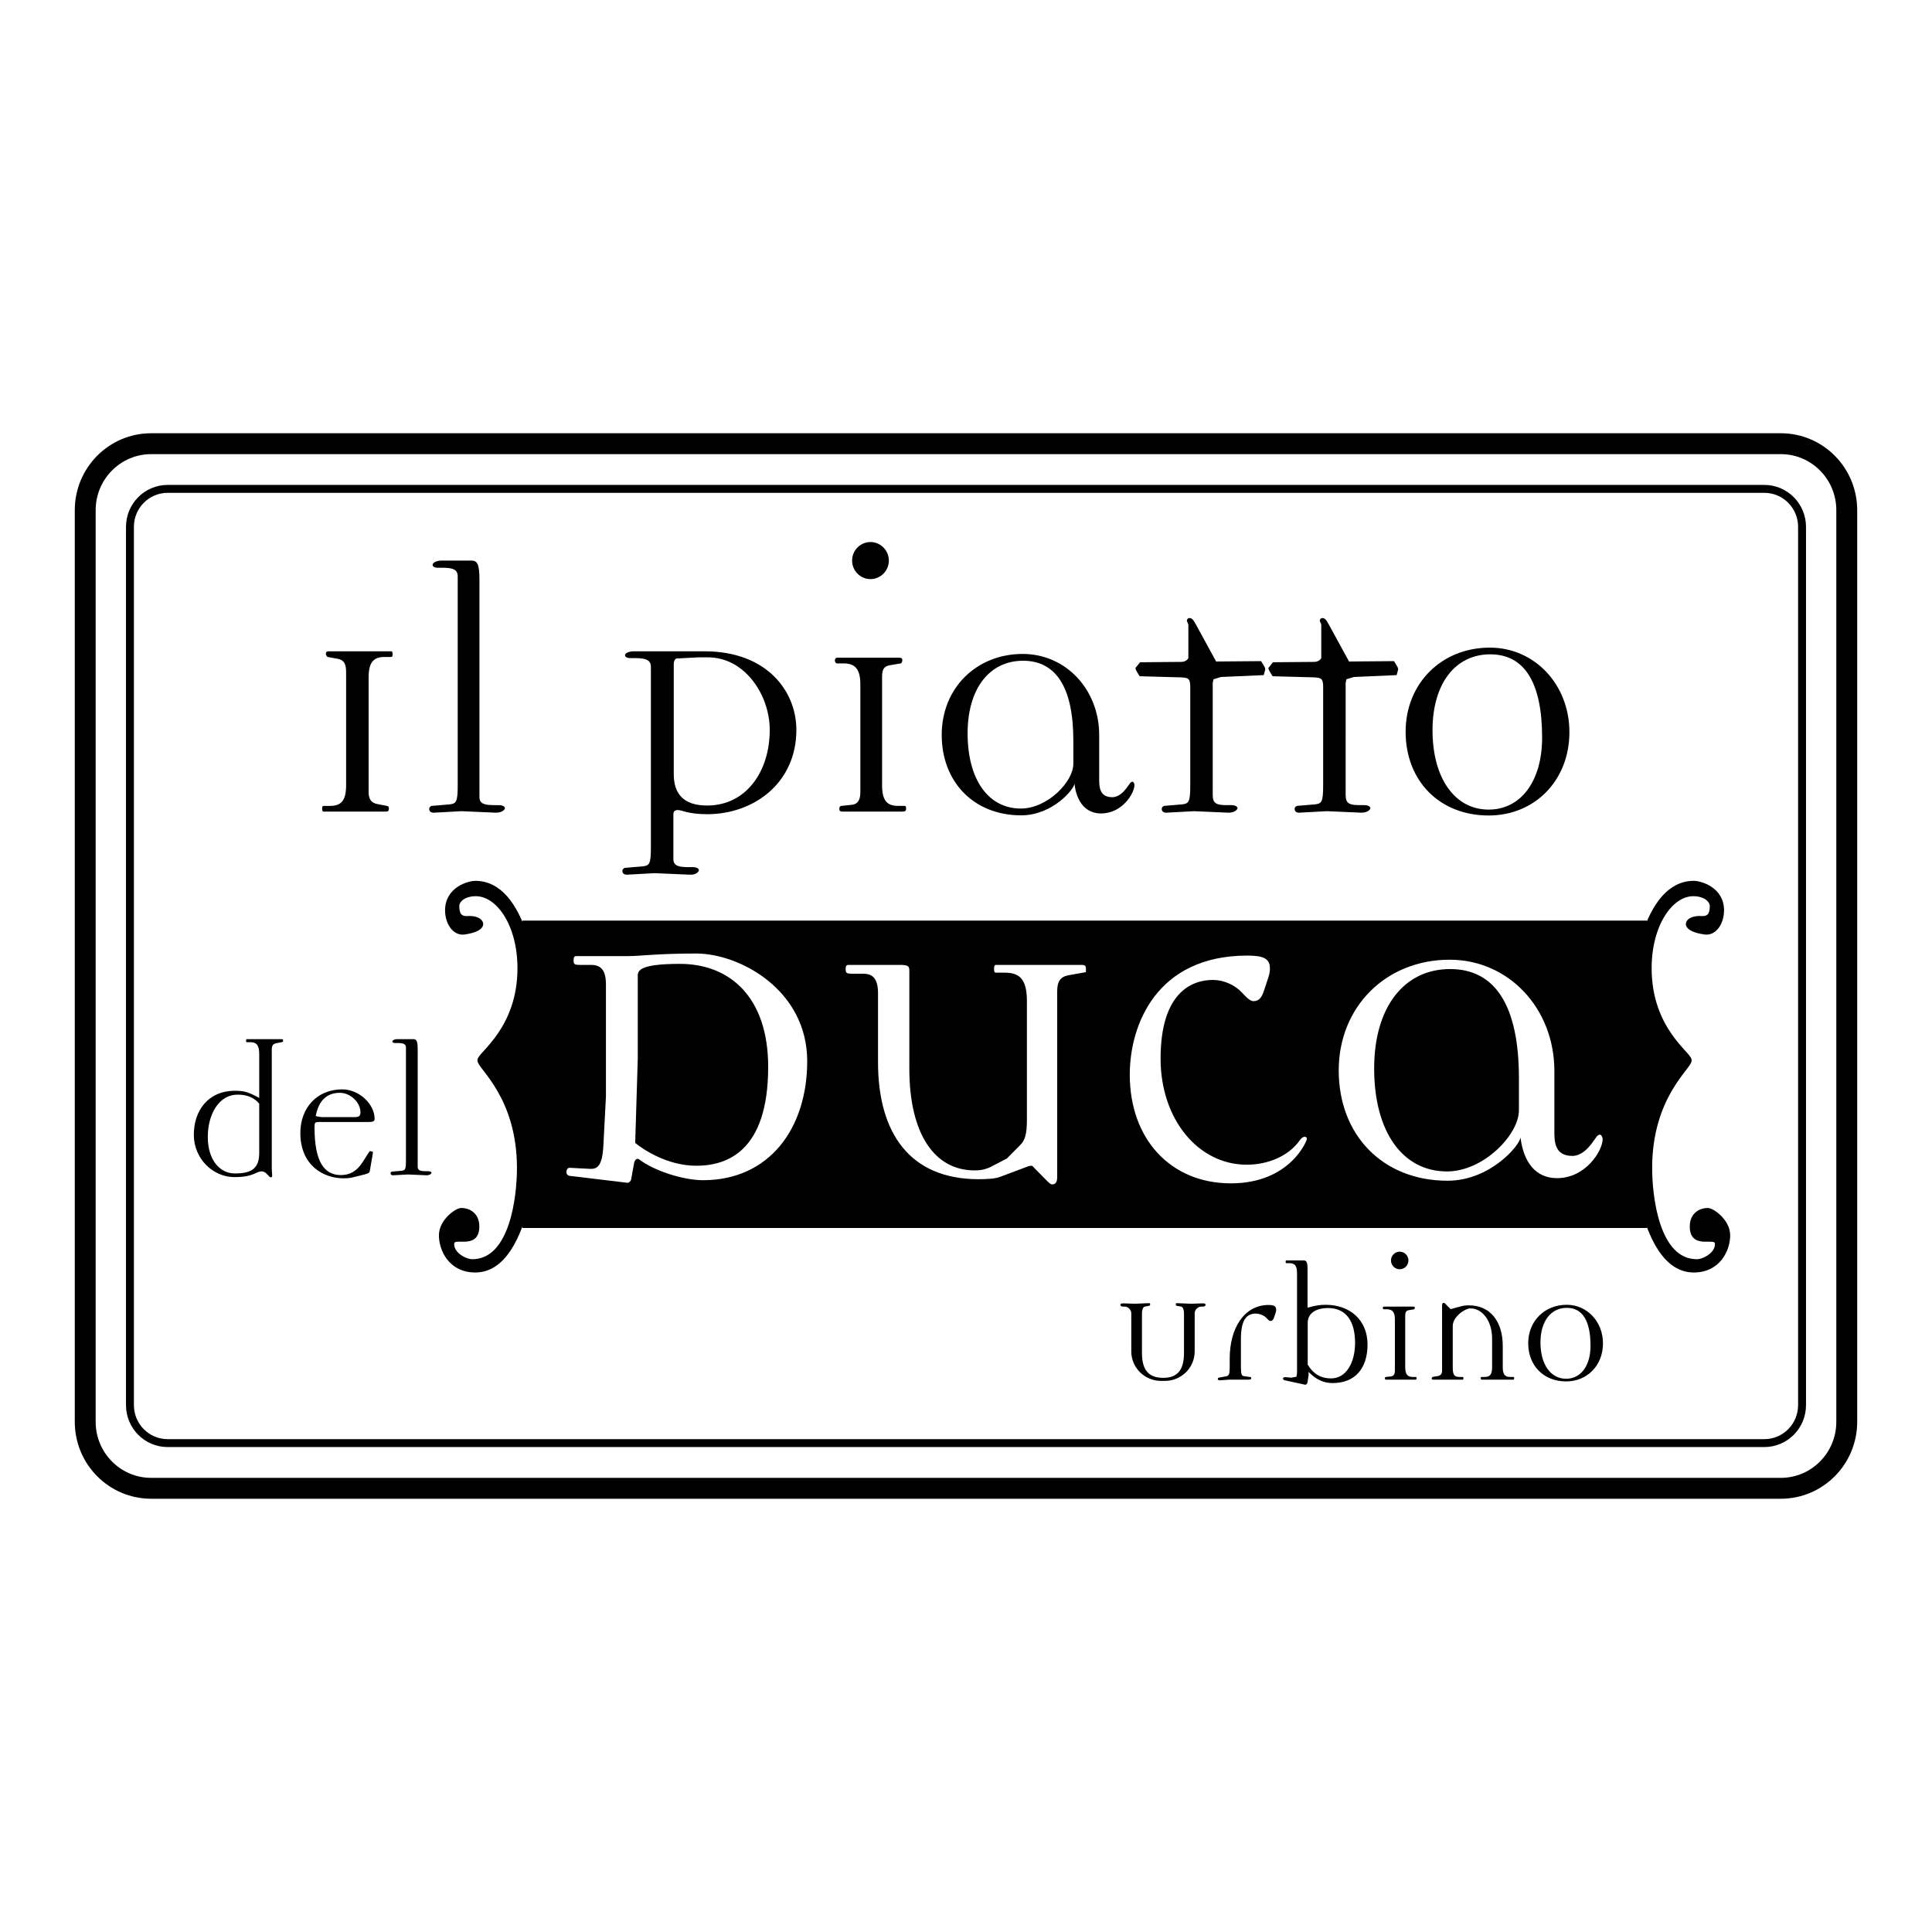 <?xml version="1.0" encoding="utf-8"?>
<!-- Generator: Adobe Illustrator 13.0.0, SVG Export Plug-In . SVG Version: 6.00 Build 14948)  -->
<!DOCTYPE svg PUBLIC "-//W3C//DTD SVG 1.0//EN" "http://www.w3.org/TR/2001/REC-SVG-20010904/DTD/svg10.dtd">
<svg version="1.0" id="Layer_1" xmlns="http://www.w3.org/2000/svg" xmlns:xlink="http://www.w3.org/1999/xlink" x="0px" y="0px"
	 width="192.756px" height="192.756px" viewBox="0 0 192.756 192.756" enable-background="new 0 0 192.756 192.756"
	 xml:space="preserve">
<g>
	<polygon fill-rule="evenodd" clip-rule="evenodd" fill="#FFFFFF" points="0,0 192.756,0 192.756,192.756 0,192.756 0,0 	"/>
	<path fill="none" stroke="#000000" stroke-width="2.084" stroke-miterlimit="2.613" d="M15.083,44.267h162.59
		c3.633,0,6.578,2.969,6.578,6.632v90.958c0,3.662-2.945,6.631-6.578,6.631H15.083c-3.634,0-6.58-2.969-6.58-6.631V50.899
		C8.504,47.236,11.45,44.267,15.083,44.267L15.083,44.267z"/>
	<path fill="none" stroke="#000000" stroke-width="0.789" stroke-miterlimit="2.613" d="M12.965,140.189V52.566
		c0-2.094,1.683-3.79,3.759-3.79h159.309c2.076,0,3.758,1.696,3.758,3.79v87.623c0,2.092-1.682,3.789-3.758,3.789H16.724
		C14.647,143.979,12.965,142.281,12.965,140.189L12.965,140.189z"/>
	<path fill-rule="evenodd" clip-rule="evenodd" d="M112.869,131.021v3.814c0,1.594,1.299,2.938,2.986,2.938h0.355
		c1.686,0,2.984-1.344,2.984-2.938v-3.814c0-0.375,0.354-0.662,0.656-0.662h0.125c0.195,0,0.301-0.055,0.301-0.162
		c0-0.123-0.035-0.16-0.32-0.16l-1.137,0.037l-1.385-0.057c-0.088,0-0.125,0.02-0.125,0.109s0.037,0.143,0.125,0.16l0.41,0.072
		c0.213,0.035,0.283,0.43,0.283,0.662v3.959c0,1.646-0.604,2.488-2.062,2.488c-1.525,0-2.131-0.842-2.131-2.488v-3.959
		c0-0.232,0.072-0.627,0.285-0.662l0.408-0.072c0.09-0.018,0.125-0.07,0.125-0.16s-0.035-0.109-0.125-0.109l-1.385,0.057
		l-1.139-0.037c-0.283,0-0.318,0.037-0.318,0.16c0,0.107,0.107,0.162,0.301,0.162h0.127
		C112.516,130.359,112.869,130.646,112.869,131.021L112.869,131.021z"/>
	<path fill-rule="evenodd" clip-rule="evenodd" d="M127.324,130.664c0-0.34-0.213-0.467-0.781-0.467
		c-2.381,0.02-3.855,2.258-3.855,5.355v0.877c0,0.682-0.07,0.842-0.391,0.896l-0.709,0.125c-0.02,0-0.09,0.053-0.09,0.107
		c0,0.107,0.07,0.16,0.232,0.16l0.904-0.07h1.865c0.285,0,0.338-0.037,0.338-0.16c0-0.057,0-0.092-0.16-0.109l-0.533-0.072
		c-0.266-0.035-0.338-0.178-0.338-0.93v-2.775c0-1.809,0.498-2.543,1.475-2.543c0.373,0,0.836,0.178,1.066,0.43
		c0.23,0.25,0.32,0.305,0.41,0.305c0.176,0,0.283-0.109,0.371-0.395l0.143-0.43C127.307,130.861,127.324,130.754,127.324,130.664
		L127.324,130.664z"/>
	<path fill-rule="evenodd" clip-rule="evenodd" d="M136.439,134.139c0-2.418-1.74-3.959-4.174-3.959
		c-0.553,0-0.977,0.055-1.812,0.287v-3.797c0-0.717-0.088-0.914-0.373-0.914h-1.758c-0.035,0-0.055,0.072-0.055,0.145
		c0,0.09,0.02,0.125,0.07,0.125h0.303c0.533,0,0.766,0.25,0.766,0.984v9.725c0,0.395-0.035,0.537-0.072,0.627l-0.516,0.09
		l-0.568-0.055c-0.088,0-0.248,0.02-0.248,0.145c0,0.09,0.105,0.16,0.213,0.178l1.99,0.432c0.123,0.016,0.23-0.107,0.248-0.252
		l0.107-0.715v-0.307c0.781,0.807,1.562,1.111,2.398,1.111C135.25,137.988,136.439,136.465,136.439,134.139L136.439,134.139
		L136.439,134.139z M135.195,133.977c0,1.988-0.887,3.547-2.396,3.547c-0.906,0-1.705-0.34-2.328-1.379v-4.174
		c0-0.912,0.783-1.467,2.025-1.467C134.309,130.504,135.195,131.828,135.195,133.977L135.195,133.977z"/>
	<path fill-rule="evenodd" clip-rule="evenodd" d="M140.52,125.756c0-0.482-0.391-0.877-0.871-0.877
		c-0.479,0-0.871,0.395-0.871,0.877c0,0.484,0.393,0.879,0.871,0.879C140.129,126.635,140.52,126.24,140.52,125.756L140.52,125.756
		L140.52,125.756z M141.336,137.504c0-0.088-0.018-0.125-0.07-0.125h-0.303c-0.533,0-0.764-0.25-0.764-0.984v-5.121
		c0-0.34,0.072-0.502,0.355-0.557l0.533-0.088c0.035,0,0.07-0.107,0.07-0.145c0-0.09-0.035-0.125-0.143-0.125h-2.965
		c-0.037,0-0.09,0.055-0.09,0.125c0,0.09,0.053,0.145,0.107,0.145h0.301c0.533,0,0.801,0.25,0.801,0.984v5.121
		c0,0.34-0.107,0.557-0.393,0.592l-0.514,0.053c-0.09,0.018-0.09,0.09-0.09,0.145c0,0.088,0.035,0.125,0.143,0.125h2.877
		C141.318,137.648,141.336,137.576,141.336,137.504L141.336,137.504z"/>
	<path fill-rule="evenodd" clip-rule="evenodd" d="M151.068,137.504c0-0.088-0.035-0.125-0.07-0.125h-0.32
		c-0.533,0-0.748-0.25-0.748-0.984v-2.113c0-2.453-1.26-4.047-3.373-4.047c-0.32,0-0.588,0.035-0.766,0.09l-1.064,0.287l-0.48-0.484
		c-0.088-0.09-0.143-0.145-0.195-0.145c-0.125,0-0.176,0.072-0.176,0.27v6.482c0,0.34-0.145,0.502-0.428,0.557l-0.463,0.07
		c-0.105,0.018-0.141,0.107-0.141,0.162c0,0.088,0.035,0.125,0.141,0.125h2.969c0.033,0,0.053-0.072,0.053-0.145
		c0-0.088-0.02-0.125-0.072-0.125h-0.301c-0.533,0-0.693-0.195-0.693-0.93v-4.156c0-0.912,1.209-1.754,1.76-1.754
		c1.225,0,2.166,1.289,2.166,3.008v2.848c0,0.734-0.213,0.984-0.746,0.984h-0.32c-0.035,0-0.07,0.037-0.07,0.125
		c0,0.072,0.035,0.145,0.07,0.145h3.199C151.033,137.648,151.068,137.576,151.068,137.504L151.068,137.504z"/>
	<path fill-rule="evenodd" clip-rule="evenodd" d="M159.93,134.031c0-2.168-1.582-3.852-3.623-3.852
		c-2.205,0-3.838,1.631-3.838,3.834c0,2.238,1.545,3.812,3.783,3.812C158.348,137.826,159.93,136.232,159.93,134.031L159.93,134.031
		L159.93,134.031z M158.686,134.281c0,1.971-0.959,3.277-2.434,3.277c-1.545,0-2.559-1.432-2.559-3.617
		c0-2.113,1.031-3.457,2.629-3.457C157.887,130.484,158.686,131.773,158.686,134.281L158.686,134.281z"/>
	<path fill-rule="evenodd" clip-rule="evenodd" d="M39.171,65.282c0-0.151-0.038-0.302-0.113-0.302h-6.247
		c-0.225,0-0.299,0.076-0.299,0.265c0,0.075,0.075,0.264,0.187,0.301l1.011,0.188c0.598,0.114,0.822,0.491,0.822,1.32V78.33
		c0,1.547-0.486,2.075-1.608,2.075h-0.636c-0.112,0-0.149,0.075-0.149,0.264c0,0.15,0.038,0.302,0.112,0.302h6.247
		c0.225,0,0.299-0.076,0.299-0.264c0-0.076,0.037-0.264-0.187-0.301l-0.974-0.188c-0.598-0.113-0.86-0.491-0.86-1.207V67.62
		c0-1.547,0.487-2.075,1.609-2.075h0.636C39.133,65.545,39.171,65.471,39.171,65.282L39.171,65.282z"/>
	<path fill-rule="evenodd" clip-rule="evenodd" d="M50.378,80.63c0-0.15-0.224-0.302-0.598-0.302h-0.449
		c-1.047,0-1.496-0.15-1.496-0.83V57.89c0-1.546-0.187-1.96-0.786-1.96h-2.992c-0.598,0-0.897,0.264-0.897,0.414
		c0,0.189,0.187,0.302,0.561,0.302h0.448c1.048,0,1.497,0.188,1.497,0.867v20.855c0,1.66-0.15,1.811-0.824,1.886l-1.794,0.151
		c-0.149,0.075-0.225,0.151-0.225,0.301c0,0.226,0.149,0.377,0.448,0.377l2.768-0.151l3.442,0.151
		C50.08,81.083,50.378,80.782,50.378,80.63L50.378,80.63z"/>
	<path fill-rule="evenodd" clip-rule="evenodd" d="M79.454,72.824c0-3.846-2.918-7.844-9.165-7.844h-7.033
		c-0.599,0-0.898,0.227-0.898,0.377c0,0.188,0.187,0.302,0.561,0.302h0.449c1.046,0,1.571,0.188,1.571,0.867v18.027
		c0,1.659-0.149,1.809-0.823,1.885l-1.795,0.151c-0.149,0.076-0.225,0.151-0.225,0.302c0,0.225,0.149,0.376,0.449,0.376l2.769-0.151
		l3.516,0.151c0.6,0.039,0.898-0.301,0.898-0.452c0-0.15-0.225-0.301-0.599-0.301H68.68c-1.048,0-1.497-0.152-1.497-0.83v-4.413
		c0-0.301,0.112-0.453,0.449-0.453c0.412,0,1.011,0.415,2.918,0.415C75.226,81.234,79.454,78.104,79.454,72.824L79.454,72.824
		L79.454,72.824z M76.797,72.824c0,4.149-2.356,7.543-6.246,7.543c-2.431,0-3.33-1.245-3.33-3.131V66.225
		c0-0.264,0.149-0.529,0.299-0.529l2.17-0.112c0.299,0,0.636,0,0.936,0C74.329,65.583,76.797,69.354,76.797,72.824L76.797,72.824z"
		/>
	<path fill-rule="evenodd" clip-rule="evenodd" d="M88.68,55.929c0-1.019-0.823-1.849-1.833-1.849c-1.011,0-1.833,0.83-1.833,1.849
		c0,1.018,0.822,1.848,1.833,1.848C87.857,57.777,88.68,56.947,88.68,55.929L88.68,55.929L88.68,55.929z M90.401,80.668
		c0-0.188-0.038-0.264-0.149-0.264h-0.636c-1.123,0-1.61-0.528-1.61-2.075V67.544c0-0.717,0.151-1.057,0.75-1.169l1.122-0.188
		c0.075,0,0.149-0.227,0.149-0.302c0-0.189-0.074-0.264-0.299-0.264H83.48c-0.075,0-0.187,0.113-0.187,0.264
		c0,0.188,0.112,0.302,0.224,0.302h0.636c1.122,0,1.683,0.527,1.683,2.074v10.786c0,0.717-0.224,1.17-0.822,1.245l-1.085,0.114
		c-0.187,0.037-0.187,0.188-0.187,0.301c0,0.188,0.075,0.264,0.299,0.264h6.061C90.363,80.97,90.401,80.819,90.401,80.668
		L90.401,80.668z"/>
	<path fill-rule="evenodd" clip-rule="evenodd" d="M113.184,78.33c0-0.188-0.111-0.338-0.188-0.338c-0.074,0-0.15,0.038-0.225,0.112
		l-0.41,0.566c-0.264,0.339-0.748,0.867-1.385,0.867c-1.271,0-1.309-1.018-1.309-1.772v-4.413c0-4.563-3.33-8.108-7.633-8.108
		c-4.639,0-8.079,3.432-8.079,8.071c0,4.714,3.217,8.032,7.931,8.032c3.141,0,5.311-2.64,5.311-3.168
		c0.225,1.886,1.16,2.979,2.656,2.979C111.986,81.158,113.184,79.122,113.184,78.33L113.184,78.33L113.184,78.33z M107.086,76.218
		c0,1.773-2.58,4.451-5.236,4.451c-3.256,0-5.312-2.903-5.312-7.505c0-4.45,2.169-7.241,5.535-7.241
		c3.293,0,5.014,2.678,5.014,7.957V76.218L107.086,76.218z"/>
	<path fill-rule="evenodd" clip-rule="evenodd" d="M126.234,66.791c0-0.113-0.037-0.189-0.074-0.265l-0.338-0.565l-4.488,0.038
		l-2.02-3.696c-0.262-0.49-0.412-0.641-0.637-0.641c-0.148,0-0.262,0.113-0.262,0.264c0,0.15,0.148,0.188,0.148,0.489v3.245
		c-0.074,0.15-0.297,0.377-0.709,0.377l-4.115,0.037l-0.449,0.566c0,0.113,0.039,0.188,0.074,0.264l0.336,0.565l4.154,0.113
		c0.748,0.039,0.859,0.151,0.898,0.831v9.955c0,1.66-0.15,1.811-0.824,1.886l-1.797,0.151c-0.148,0.075-0.223,0.151-0.223,0.301
		c0,0.226,0.148,0.377,0.447,0.377l2.77-0.151l3.441,0.151c0.598,0,0.898-0.301,0.898-0.453c0-0.15-0.225-0.302-0.6-0.302h-0.449
		c-1.047,0-1.422-0.15-1.422-1.018V68.147l0.074-0.376l0.75-0.227l4.264-0.188L126.234,66.791L126.234,66.791z"/>
	<path fill-rule="evenodd" clip-rule="evenodd" d="M139.494,66.791c0-0.113-0.037-0.189-0.074-0.265l-0.338-0.565l-4.488,0.038
		l-2.02-3.696c-0.264-0.49-0.412-0.641-0.637-0.641c-0.15,0-0.262,0.113-0.262,0.264c0,0.15,0.148,0.188,0.148,0.489v3.245
		c-0.074,0.15-0.299,0.377-0.709,0.377L127,66.073l-0.449,0.566c0,0.113,0.037,0.188,0.076,0.264l0.336,0.565l4.152,0.113
		c0.746,0.039,0.859,0.151,0.896,0.831v9.955c0,1.66-0.15,1.811-0.822,1.886l-1.795,0.151c-0.15,0.075-0.227,0.151-0.227,0.301
		c0,0.226,0.15,0.377,0.451,0.377l2.768-0.151l3.441,0.151c0.598,0,0.896-0.301,0.896-0.453c0-0.15-0.225-0.302-0.598-0.302h-0.449
		c-1.047,0-1.42-0.15-1.42-1.018V68.147l0.074-0.376l0.748-0.227l4.266-0.188L139.494,66.791L139.494,66.791z"/>
	<path fill-rule="evenodd" clip-rule="evenodd" d="M156.58,73.047c0-4.746-3.463-8.433-7.938-8.433c-4.824,0-8.402,3.57-8.402,8.393
		c0,4.903,3.385,8.355,8.285,8.355C153.117,81.363,156.58,77.871,156.58,73.047L156.58,73.047L156.58,73.047z M153.857,73.597
		c0,4.313-2.102,7.177-5.332,7.177c-3.383,0-5.602-3.137-5.602-7.923c0-4.627,2.258-7.569,5.758-7.569
		C152.104,65.282,153.857,68.106,153.857,73.597L153.857,73.597z"/>
	<path fill-rule="evenodd" clip-rule="evenodd" d="M28.246,103.818c0-0.104-0.04-0.143-0.162-0.143h-3.473
		c-0.041,0-0.061,0.082-0.061,0.162c0,0.102,0.02,0.143,0.082,0.143h0.343c0.605,0,0.888,0.285,0.888,1.182v4.377
		c-1.091-0.59-1.495-0.713-2.424-0.713c-2.666,0-4.12,1.975-4.1,4.439c0.02,2.322,1.878,4.174,4.061,4.174
		c1.938,0,2.12-0.57,2.706-0.57c0.181,0,0.363,0.082,0.545,0.285c0.242,0.266,0.283,0.307,0.384,0.307
		c0.081,0,0.121-0.061,0.121-0.184c0-0.102-0.041-0.428-0.041-0.693v-11.869c0-0.387,0.121-0.57,0.444-0.633l0.606-0.121
		C28.246,103.961,28.246,103.857,28.246,103.818L28.246,103.818L28.246,103.818z M25.863,115.018c0,1.527-0.727,2.057-2.424,2.057
		c-1.616,0-2.707-1.486-2.707-3.625c0-2.383,1.171-4.215,2.929-4.236c0.949-0.02,1.697,0.285,2.201,0.896V115.018L25.863,115.018z"
		/>
	<path fill-rule="evenodd" clip-rule="evenodd" d="M37.378,111.637c0-1.486-1.555-2.951-3.232-2.951
		c-2.504,0-4.181,1.832-4.181,4.355c0,3.178,2.243,4.52,4.322,4.52c0.304,0,0.546-0.02,0.748-0.059l0.929-0.225
		c0.728-0.184,0.889-0.203,0.93-0.447l0.302-1.752c0.021-0.102,0-0.184-0.041-0.184l-0.201-0.041
		c-0.061-0.02-0.102,0.041-0.183,0.164l-0.585,0.916c-0.585,0.916-1.272,1.303-2.182,1.303c-1.616,0-2.625-1.262-2.625-4.764
		c0-0.471,0.04-0.529,0.444-0.529h4.968C37.217,111.943,37.378,111.861,37.378,111.637L37.378,111.637L37.378,111.637z
		 M35.964,110.984c0,0.348-0.141,0.471-0.586,0.471h-3.231c-0.142,0-0.343-0.043-0.647-0.104c0.284-1.508,1.071-2.32,2.405-2.32
		C34.974,109.031,35.964,109.988,35.964,110.984L35.964,110.984z"/>
	<path fill-rule="evenodd" clip-rule="evenodd" d="M43.047,117.012c0-0.082-0.122-0.162-0.324-0.162h-0.242
		c-0.565,0-0.808-0.082-0.808-0.447v-11.668c0-0.836-0.102-1.059-0.425-1.059h-1.615c-0.323,0-0.485,0.143-0.485,0.223
		c0,0.104,0.102,0.164,0.303,0.164h0.243c0.565,0,0.808,0.102,0.808,0.469v11.26c0,0.896-0.081,0.977-0.443,1.018l-0.97,0.082
		c-0.081,0.039-0.123,0.082-0.123,0.162c0,0.123,0.082,0.205,0.244,0.205l1.494-0.082l1.858,0.082
		C42.885,117.258,43.047,117.094,43.047,117.012L43.047,117.012z"/>
	<polygon fill-rule="evenodd" clip-rule="evenodd" points="52.123,91.849 164.324,91.849 164.324,122.516 52.123,122.516 
		52.123,91.849 	"/>
	<path fill-rule="evenodd" clip-rule="evenodd" stroke="#000000" stroke-width="0.498" stroke-miterlimit="2.613" d="
		M172.371,123.248c0-1.396-1.537-2.48-1.998-2.48c-0.613,0-1.535,0.363-1.535,1.602c0,2.221,2.51,0.568,2.51,1.756
		c0,1.084-1.385,1.756-2.049,1.756c-4.047,0-4.713-6.609-4.713-9.348c0-7.127,3.943-10.07,3.943-10.742
		c0-0.619-3.994-3.098-3.994-9.191c0-4.39,2.15-7.436,4.404-7.436c1.178,0,1.895,0.62,1.895,1.238c0,0.725-0.205,1.292-1.074,1.24
		c-1.436-0.104-2.152,0.981,0.307,1.343c0.975,0.155,1.691-0.929,1.691-2.169c0-2.117-2.152-2.686-2.768-2.686
		c-4.66,0-6.504,8.314-6.504,18.126c0,8.004,1.074,20.451,6.504,20.451C171.449,126.707,172.371,124.641,172.371,123.248
		L172.371,123.248z"/>
	<path fill-rule="evenodd" clip-rule="evenodd" stroke="#000000" stroke-width="0.498" stroke-miterlimit="2.613" d="
		M44.04,123.248c0-1.396,1.536-2.48,1.998-2.48c0.615,0,1.537,0.363,1.537,1.602c0,2.221-2.51,0.568-2.51,1.756
		c0,1.084,1.382,1.756,2.048,1.756c4.048,0,4.713-6.609,4.713-9.348c0-7.127-3.944-10.07-3.944-10.742
		c0-0.619,3.995-3.098,3.995-9.191c0-4.39-2.151-7.436-4.405-7.436c-1.179,0-1.896,0.62-1.896,1.238c0,0.725,0.205,1.292,1.076,1.24
		c1.434-0.104,2.15,0.981-0.309,1.343c-0.972,0.155-1.689-0.929-1.689-2.169c0-2.117,2.151-2.686,2.767-2.686
		c4.661,0,6.505,8.314,6.505,18.126c0,8.004-1.076,20.451-6.505,20.451C44.961,126.707,44.04,124.641,44.04,123.248L44.04,123.248z"
		/>
	<path fill-rule="evenodd" clip-rule="evenodd" fill="#FFFFFF" d="M80.535,105.873c0-7.125-6.762-10.74-11.065-10.74
		c-3.893,0-5.583,0.257-6.762,0.257h-5.225c-0.256,0-0.256,0.259-0.256,0.414c0,0.414,0.103,0.465,0.667,0.465h1.075
		c1.024,0,1.486,0.568,1.486,1.963v11.154l-0.256,4.904c-0.103,2.066-0.614,2.377-1.383,2.324l-1.997-0.104
		c-0.206,0-0.309,0.258-0.309,0.414c0,0.361,0.309,0.412,0.513,0.412l5.583,0.672c0.154,0,0.308-0.154,0.359-0.311l0.307-1.703
		c0.051-0.207,0.256-0.518,0.513-0.311c1.484,1.137,4.404,2.066,6.351,2.066C76.745,117.752,80.535,112.588,80.535,105.873
		L80.535,105.873L80.535,105.873z M76.641,106.443c0,8.418-4.097,9.863-7.171,9.863c-2.869,0-5.276-1.602-6.096-2.273l0.256-8.416
		v-8.16c0-0.516-0.102-1.292,4.201-1.292C72.902,96.166,76.641,99.574,76.641,106.443L76.641,106.443z"/>
	<path fill-rule="evenodd" clip-rule="evenodd" fill="#FFFFFF" d="M108.344,96.992V96.63c0-0.257-0.104-0.361-0.41-0.361h-8.605
		c-0.104,0-0.154,0.207-0.154,0.414c0,0.259,0.051,0.36,0.205,0.36h0.871c1.537,0,2.203,0.725,2.203,2.842v11.824
		c0,1.498-0.207,2.066-0.666,2.531l-1.332,1.342l-1.691,0.879c-0.359,0.154-0.767,0.309-1.536,0.309
		c-3.944,0-6.505-3.562-6.505-10.172v-9.812c0-0.466-0.256-0.517-1.024-0.517h-5.072c-0.256,0-0.256,0.259-0.256,0.414
		c0,0.413,0.103,0.464,0.667,0.464h1.075c1.025,0,1.486,0.568,1.486,1.963v6.869c0,7.074,3.176,11.67,10.04,11.67
		c0.921,0,1.691-0.051,2.203-0.258l2.613-0.98c0.254-0.104,0.357-0.104,0.461-0.104c0.102,0,0.152,0.104,0.359,0.309l1.125,1.137
		c0.256,0.258,0.41,0.412,0.564,0.412c0.357,0,0.512-0.207,0.512-0.773V98.902c0-0.98,0.307-1.445,1.127-1.601L108.344,96.992
		L108.344,96.992z"/>
	<path fill-rule="evenodd" clip-rule="evenodd" fill="#FFFFFF" d="M130.389,113.621c0-0.053-0.051-0.207-0.205-0.207
		c-0.203,0-0.357,0.154-0.512,0.361c-1.125,1.6-3.227,2.428-5.275,2.428c-4.867,0-8.605-4.545-8.605-10.586
		c0-6.611,3.123-7.85,5.225-7.85c1.076,0,2.203,0.516,2.867,1.238c0.668,0.723,0.922,0.879,1.18,0.879
		c0.512,0,0.82-0.311,1.074-1.137l0.41-1.24c0.104-0.309,0.154-0.619,0.154-0.878c0-0.98-0.615-1.291-2.254-1.291
		c-9.066,0-11.73,6.921-11.73,11.878c0,6.455,4.098,10.846,10.092,10.846C128.699,118.062,130.389,113.826,130.389,113.621
		L130.389,113.621z"/>
	<path fill-rule="evenodd" clip-rule="evenodd" fill="#FFFFFF" d="M159.895,113.672c0-0.258-0.154-0.465-0.256-0.465
		c-0.104,0-0.207,0.051-0.309,0.156l-0.564,0.773c-0.357,0.465-1.023,1.189-1.895,1.189c-1.742,0-1.791-1.396-1.791-2.428v-6.043
		c0-6.248-4.561-11.104-10.451-11.104c-6.352,0-11.064,4.699-11.064,11.051c0,6.455,4.406,11,10.859,11
		c4.303,0,7.275-3.615,7.275-4.336c0.305,2.58,1.588,4.078,3.635,4.078C158.254,117.545,159.895,114.756,159.895,113.672
		L159.895,113.672L159.895,113.672z M151.543,110.779c0,2.428-3.533,6.096-7.17,6.096c-4.457,0-7.273-3.977-7.273-10.277
		c0-6.094,2.969-9.915,7.58-9.915c4.508,0,6.863,3.667,6.863,10.896V110.779L151.543,110.779z"/>
</g>
</svg>

